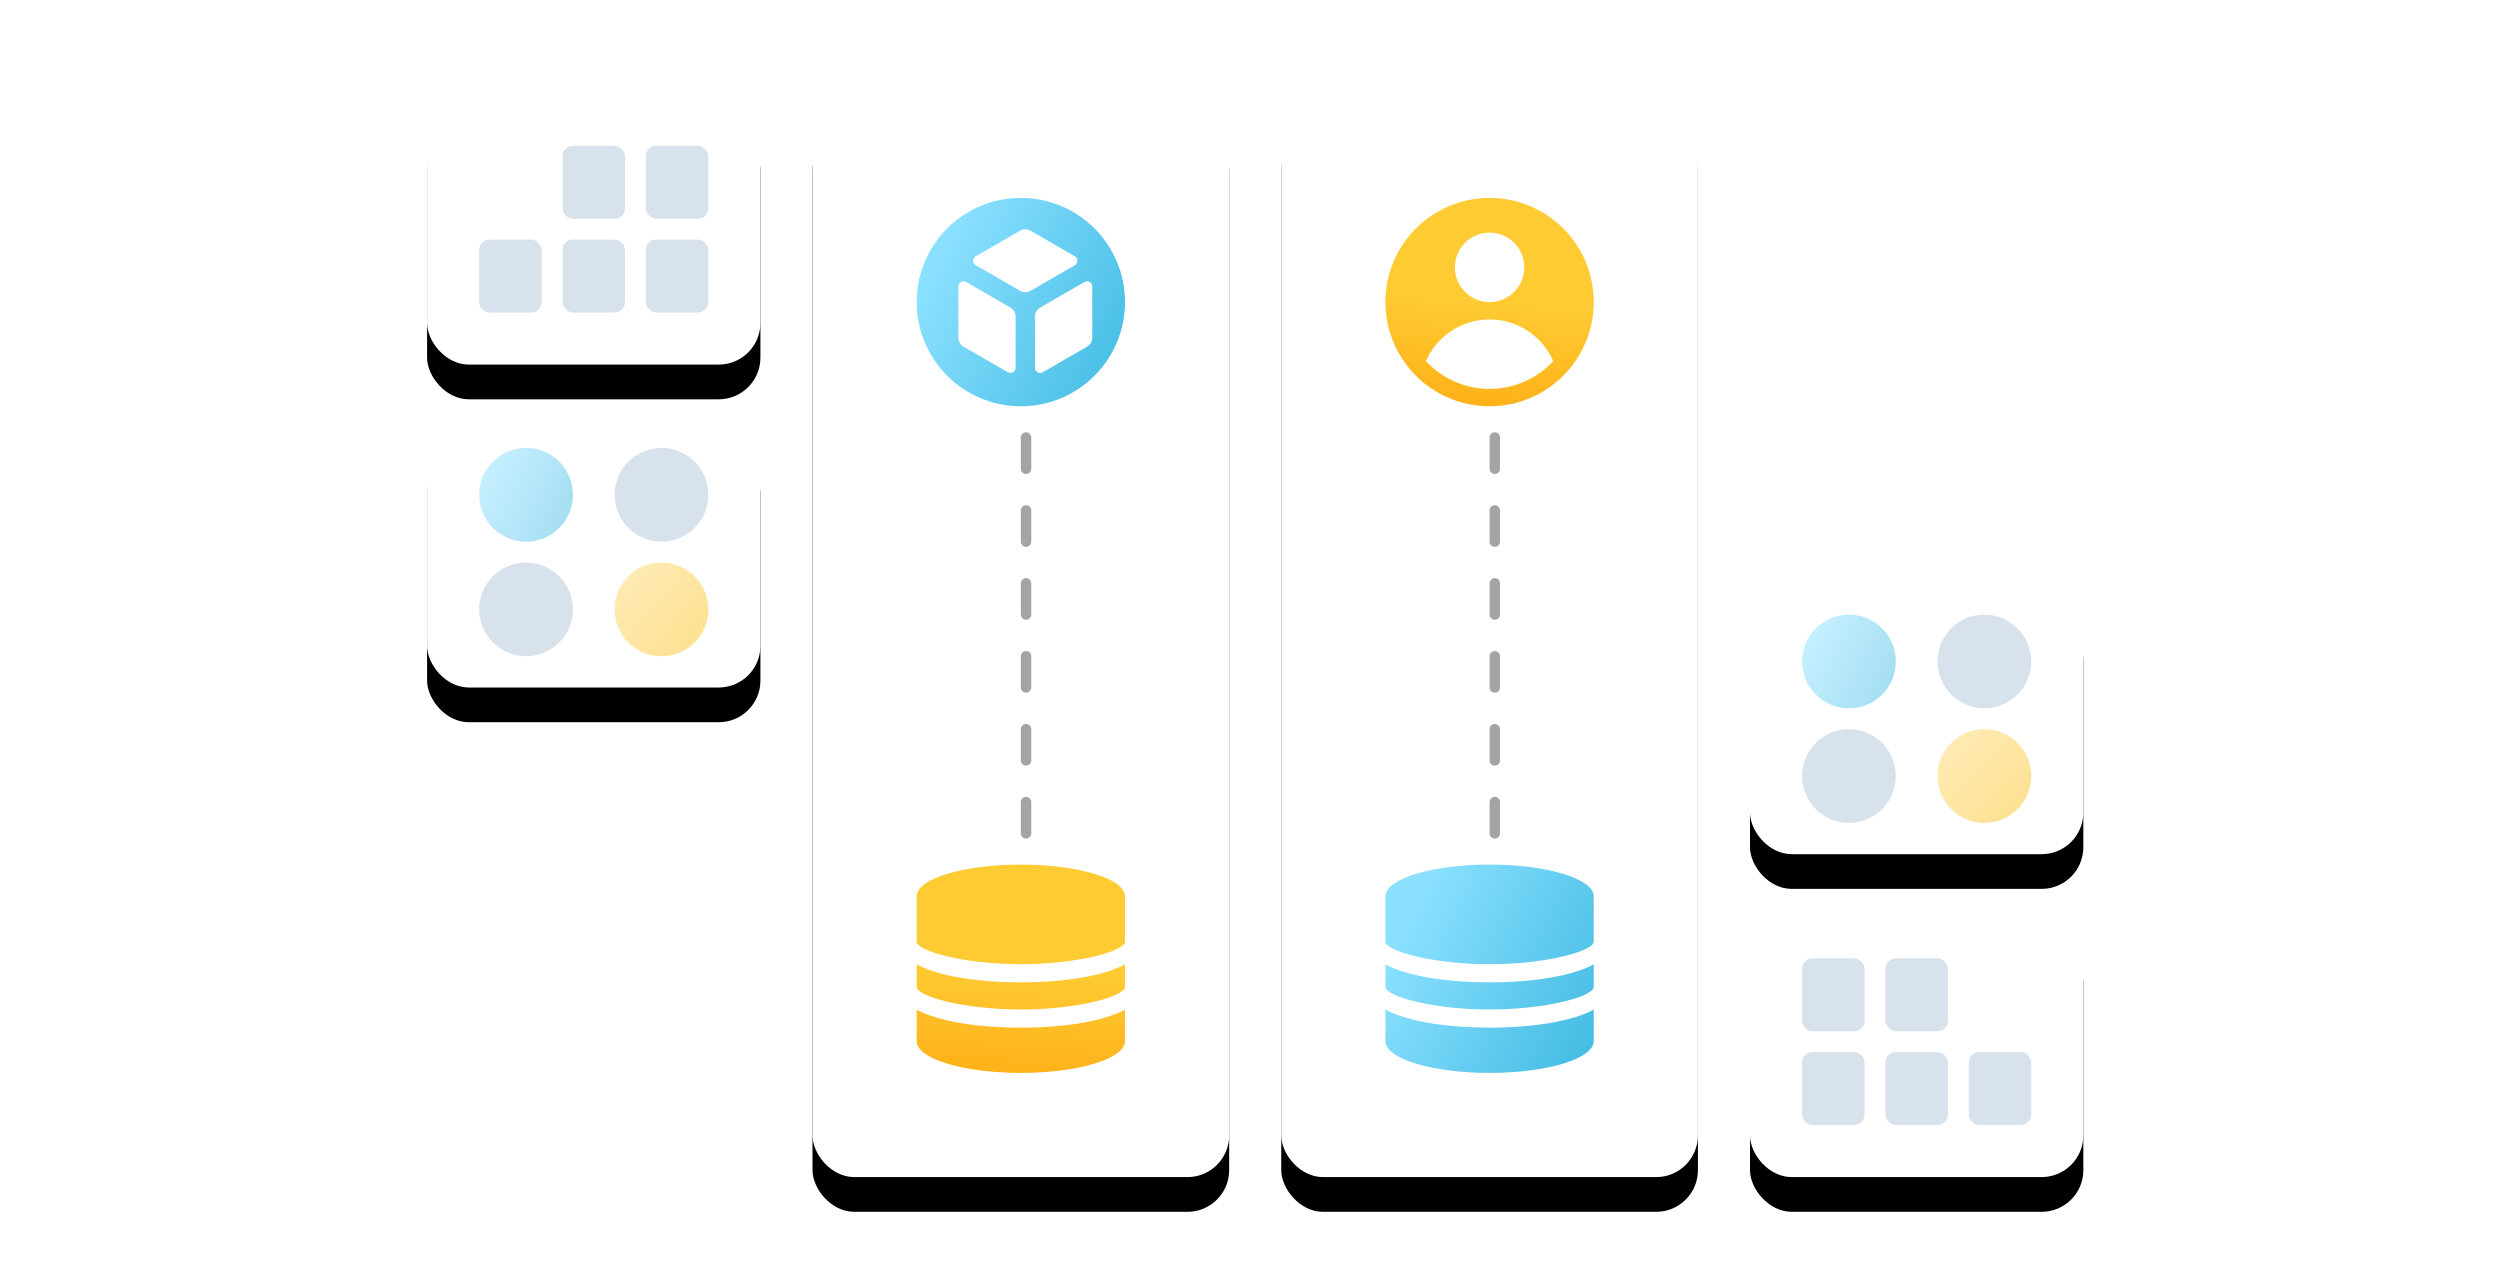 <?xml version="1.0" encoding="UTF-8"?>
<svg width="216px" height="110px" viewBox="0 0 216 110" version="1.1" xmlns="http://www.w3.org/2000/svg" xmlns:xlink="http://www.w3.org/1999/xlink">
    <!-- Generator: Sketch 58 (84663) - https://sketch.com -->
    <title>characteristic/deploy-img1</title>
    <desc>Created with Sketch.</desc>
    <defs>
        <rect id="path-1" x="33.3" y="0" width="36" height="93.6" rx="3.6"></rect>
        <filter x="-20.8%" y="-4.8%" width="141.7%" height="116.0%" filterUnits="objectBoundingBox" id="filter-2">
            <feOffset dx="0" dy="3" in="SourceAlpha" result="shadowOffsetOuter1"></feOffset>
            <feGaussianBlur stdDeviation="2" in="shadowOffsetOuter1" result="shadowBlurOuter1"></feGaussianBlur>
            <feColorMatrix values="0 0 0 0 0.889   0 0 0 0 0.926   0 0 0 0 1  0 0 0 1 0" type="matrix" in="shadowBlurOuter1"></feColorMatrix>
        </filter>
        <rect id="path-3" x="73.8" y="0" width="36" height="93.6" rx="3.6"></rect>
        <filter x="-20.8%" y="-4.8%" width="141.7%" height="116.0%" filterUnits="objectBoundingBox" id="filter-4">
            <feOffset dx="0" dy="3" in="SourceAlpha" result="shadowOffsetOuter1"></feOffset>
            <feGaussianBlur stdDeviation="2" in="shadowOffsetOuter1" result="shadowBlurOuter1"></feGaussianBlur>
            <feColorMatrix values="0 0 0 0 0.889   0 0 0 0 0.926   0 0 0 0 1  0 0 0 1 0" type="matrix" in="shadowBlurOuter1"></feColorMatrix>
        </filter>
        <rect id="path-5" x="114.3" y="42.3" width="28.8" height="23.4" rx="3.6"></rect>
        <filter x="-26.0%" y="-19.2%" width="152.1%" height="164.1%" filterUnits="objectBoundingBox" id="filter-6">
            <feOffset dx="0" dy="3" in="SourceAlpha" result="shadowOffsetOuter1"></feOffset>
            <feGaussianBlur stdDeviation="2" in="shadowOffsetOuter1" result="shadowBlurOuter1"></feGaussianBlur>
            <feColorMatrix values="0 0 0 0 0.889   0 0 0 0 0.926   0 0 0 0 1  0 0 0 1 0" type="matrix" in="shadowBlurOuter1"></feColorMatrix>
        </filter>
        <rect id="path-7" x="114.3" y="70.2" width="28.8" height="23.4" rx="3.6"></rect>
        <filter x="-26.0%" y="-19.2%" width="152.1%" height="164.1%" filterUnits="objectBoundingBox" id="filter-8">
            <feOffset dx="0" dy="3" in="SourceAlpha" result="shadowOffsetOuter1"></feOffset>
            <feGaussianBlur stdDeviation="2" in="shadowOffsetOuter1" result="shadowBlurOuter1"></feGaussianBlur>
            <feColorMatrix values="0 0 0 0 0.889   0 0 0 0 0.926   0 0 0 0 1  0 0 0 1 0" type="matrix" in="shadowBlurOuter1"></feColorMatrix>
        </filter>
        <rect id="path-9" x="0" y="0" width="28.8" height="23.4" rx="3.6"></rect>
        <filter x="-26.0%" y="-19.2%" width="152.1%" height="164.1%" filterUnits="objectBoundingBox" id="filter-10">
            <feOffset dx="0" dy="3" in="SourceAlpha" result="shadowOffsetOuter1"></feOffset>
            <feGaussianBlur stdDeviation="2" in="shadowOffsetOuter1" result="shadowBlurOuter1"></feGaussianBlur>
            <feColorMatrix values="0 0 0 0 0.889   0 0 0 0 0.926   0 0 0 0 1  0 0 0 1 0" type="matrix" in="shadowBlurOuter1"></feColorMatrix>
        </filter>
        <rect id="path-11" x="0" y="27.9" width="28.8" height="23.4" rx="3.6"></rect>
        <filter x="-26.0%" y="-19.2%" width="152.1%" height="164.1%" filterUnits="objectBoundingBox" id="filter-12">
            <feOffset dx="0" dy="3" in="SourceAlpha" result="shadowOffsetOuter1"></feOffset>
            <feGaussianBlur stdDeviation="2" in="shadowOffsetOuter1" result="shadowBlurOuter1"></feGaussianBlur>
            <feColorMatrix values="0 0 0 0 0.889   0 0 0 0 0.926   0 0 0 0 1  0 0 0 1 0" type="matrix" in="shadowBlurOuter1"></feColorMatrix>
        </filter>
        <linearGradient x1="0%" y1="50%" x2="100%" y2="99.997%" id="linearGradient-13">
            <stop stop-color="#8AE0FF" offset="0%"></stop>
            <stop stop-color="#40BAE2" offset="100%"></stop>
        </linearGradient>
        <linearGradient x1="56.201%" y1="50%" x2="50%" y2="131.943%" id="linearGradient-14">
            <stop stop-color="#FFCB33" offset="0%"></stop>
            <stop stop-color="#FFA109" offset="100%"></stop>
        </linearGradient>
        <linearGradient x1="56.201%" y1="50%" x2="50%" y2="131.948%" id="linearGradient-15">
            <stop stop-color="#FFCB33" offset="0%"></stop>
            <stop stop-color="#FFA109" offset="100%"></stop>
        </linearGradient>
        <linearGradient x1="0%" y1="50%" x2="100%" y2="100%" id="linearGradient-16">
            <stop stop-color="#8AE0FF" offset="0%"></stop>
            <stop stop-color="#40BAE2" offset="100%"></stop>
        </linearGradient>
        <linearGradient x1="0%" y1="0%" x2="112.753%" y2="106.887%" id="linearGradient-17">
            <stop stop-color="#FFDA74" offset="0%"></stop>
            <stop stop-color="#FCBD12" offset="100%"></stop>
        </linearGradient>
    </defs>
    <g id="融合中台" stroke="none" stroke-width="1" fill="none" fill-rule="evenodd">
        <g id="能效中台补充" transform="translate(-302, -1534)">
            <g id="characteristic/deploy-img1" transform="translate(302, 1534)">
                <rect id="矩形备份-110" fill="#FFFFFF" opacity="0.01" x="0" y="0" width="216" height="109.8"></rect>
                <g id="编组-48" transform="translate(36.9, 8.1)">
                    <g id="矩形备份-159">
                        <use fill="black" fill-opacity="1" filter="url(#filter-2)" xlink:href="#path-1"></use>
                        <use fill="#FFFFFF" fill-rule="evenodd" xlink:href="#path-1"></use>
                    </g>
                    <g id="矩形备份-199">
                        <use fill="black" fill-opacity="1" filter="url(#filter-4)" xlink:href="#path-3"></use>
                        <use fill="#FFFFFF" fill-rule="evenodd" xlink:href="#path-3"></use>
                    </g>
                    <g id="矩形备份-210">
                        <use fill="black" fill-opacity="1" filter="url(#filter-6)" xlink:href="#path-5"></use>
                        <use fill="#FFFFFF" fill-rule="evenodd" xlink:href="#path-5"></use>
                    </g>
                    <g id="矩形备份-213">
                        <use fill="black" fill-opacity="1" filter="url(#filter-8)" xlink:href="#path-7"></use>
                        <use fill="#FFFFFF" fill-rule="evenodd" xlink:href="#path-7"></use>
                    </g>
                    <g id="矩形备份-214">
                        <use fill="black" fill-opacity="1" filter="url(#filter-10)" xlink:href="#path-9"></use>
                        <use fill="#FFFFFF" fill-rule="evenodd" xlink:href="#path-9"></use>
                    </g>
                    <g id="矩形备份-215">
                        <use fill="black" fill-opacity="1" filter="url(#filter-12)" xlink:href="#path-11"></use>
                        <use fill="#FFFFFF" fill-rule="evenodd" xlink:href="#path-11"></use>
                    </g>
                    <path d="M100.8,79.134 L100.799,81.86 C100.799,83.373 96.77,84.599 91.8,84.599 C86.92,84.599 82.947,83.417 82.804,81.943 L82.8,81.86 L82.8,79.134 C84.652,80.131 87.972,80.687 91.8,80.687 C95.628,80.687 98.948,80.131 100.8,79.134 Z M100.8,75.221 L100.799,77.165 C100.799,77.98 96.724,79.121 91.8,79.121 C86.876,79.121 82.8,77.98 82.8,77.165 L82.8,75.221 C84.652,76.218 87.972,76.774 91.8,76.774 C95.628,76.774 98.948,76.218 100.8,75.221 Z M91.8,66.6 C96.77,66.6 100.799,67.826 100.799,69.339 L100.799,73.252 C100.799,74.067 96.724,75.208 91.8,75.208 C86.876,75.208 82.8,74.067 82.8,73.252 L82.8,69.339 L82.804,69.257 C82.947,67.782 86.92,66.6 91.8,66.6 Z" id="形状" fill="url(#linearGradient-13)"></path>
                    <path d="M60.3,79.134 L60.299,81.86 C60.299,83.373 56.27,84.599 51.3,84.599 C46.42,84.599 42.447,83.417 42.304,81.943 L42.3,81.86 L42.3,79.134 C44.152,80.131 47.472,80.687 51.3,80.687 C55.128,80.687 58.448,80.131 60.3,79.134 Z M60.3,75.221 L60.299,77.165 C60.299,77.98 56.224,79.121 51.3,79.121 C46.376,79.121 42.3,77.98 42.3,77.165 L42.3,75.221 C44.152,76.218 47.472,76.774 51.3,76.774 C55.128,76.774 58.448,76.218 60.3,75.221 Z M51.3,66.6 C56.27,66.6 60.299,67.826 60.299,69.339 L60.299,73.252 C60.299,74.067 56.224,75.208 51.3,75.208 C46.376,75.208 42.3,74.067 42.3,73.252 L42.3,69.339 L42.304,69.257 C42.447,67.782 46.42,66.6 51.3,66.6 Z" id="形状备份-8" fill="url(#linearGradient-14)"></path>
                    <circle id="椭圆形备份-77" fill="url(#linearGradient-15)" cx="91.8" cy="18" r="9"></circle>
                    <circle id="椭圆形备份-78" fill="url(#linearGradient-16)" cx="51.3" cy="18" r="9"></circle>
                    <path d="M51.75,29.7 L51.75,63.9" id="路径-40" stroke="#A4A4A4" stroke-width="0.9" stroke-linecap="round" stroke-linejoin="round" stroke-dasharray="2.7,3.6"></path>
                    <path d="M92.25,29.7 L92.25,63.9" id="路径-40备份" stroke="#A4A4A4" stroke-width="0.9" stroke-linecap="round" stroke-linejoin="round" stroke-dasharray="2.7,3.6"></path>
                    <path d="M91.8,19.5 C94.26,19.5 96.374,20.98 97.3,23.098 C95.93,24.576 93.973,25.5 91.8,25.5 C89.627,25.5 87.67,24.576 86.3,23.099 C87.226,20.98 89.34,19.5 91.8,19.5 Z" id="形状结合" fill="#FFFFFF"></path>
                    <circle id="椭圆形" fill="#FFFFFF" cx="91.8" cy="15" r="3"></circle>
                    <path d="M46.575,16.264 L50.4,18.473 C50.679,18.634 50.85,18.931 50.85,19.253 L50.85,23.67 C50.85,23.919 50.649,24.12 50.4,24.12 C50.321,24.12 50.244,24.099 50.175,24.06 L46.35,21.851 C46.072,21.69 45.9,21.393 45.9,21.072 L45.9,16.654 C45.9,16.406 46.101,16.204 46.35,16.204 C46.429,16.204 46.507,16.225 46.575,16.264 Z M57.47,16.655 L57.471,21.072 C57.471,21.393 57.299,21.69 57.021,21.851 L53.195,24.06 C52.98,24.184 52.705,24.111 52.581,23.895 C52.541,23.827 52.52,23.749 52.52,23.67 L52.52,19.253 C52.52,18.931 52.692,18.634 52.97,18.473 L56.796,16.265 C57.011,16.141 57.286,16.215 57.41,16.43 C57.45,16.498 57.47,16.576 57.47,16.655 Z M52.136,11.831 L55.96,14.039 C56.175,14.163 56.249,14.438 56.124,14.653 C56.085,14.722 56.028,14.779 55.96,14.818 L52.136,17.027 C51.857,17.188 51.514,17.188 51.235,17.027 L47.411,14.818 C47.196,14.694 47.122,14.419 47.246,14.203 C47.286,14.135 47.342,14.078 47.411,14.039 L51.235,11.831 C51.514,11.67 51.857,11.67 52.136,11.831 Z" id="形状" fill="#FFFFFF"></path>
                    <rect id="矩形备份-217" fill="#D8E2EC" x="118.8" y="74.7" width="5.4" height="6.3" rx="0.9"></rect>
                    <rect id="矩形备份-218" fill="#D8E2EC" x="118.8" y="82.8" width="5.4" height="6.3" rx="0.9"></rect>
                    <rect id="矩形备份-224" fill="#D8E2EC" x="4.5" y="12.6" width="5.4" height="6.3" rx="0.9"></rect>
                    <rect id="矩形备份-219" fill="#D8E2EC" x="126" y="74.7" width="5.4" height="6.3" rx="0.9"></rect>
                    <rect id="矩形备份-225" fill="#D8E2EC" x="11.7" y="4.5" width="5.4" height="6.3" rx="0.9"></rect>
                    <rect id="矩形备份-220" fill="#D8E2EC" x="126" y="82.8" width="5.4" height="6.3" rx="0.9"></rect>
                    <rect id="矩形备份-226" fill="#D8E2EC" x="11.7" y="12.6" width="5.4" height="6.3" rx="0.9"></rect>
                    <rect id="矩形备份-227" fill="#D8E2EC" x="18.9" y="4.5" width="5.4" height="6.3" rx="0.9"></rect>
                    <rect id="矩形备份-222" fill="#D8E2EC" x="133.2" y="82.8" width="5.4" height="6.3" rx="0.9"></rect>
                    <rect id="矩形备份-228" fill="#D8E2EC" x="18.9" y="12.6" width="5.4" height="6.3" rx="0.9"></rect>
                    <circle id="椭圆形" fill="url(#linearGradient-16)" opacity="0.5" cx="8.55" cy="34.65" r="4.05"></circle>
                    <circle id="椭圆形备份-88" fill="url(#linearGradient-16)" opacity="0.5" cx="122.85" cy="49.05" r="4.05"></circle>
                    <circle id="椭圆形备份-86" fill="#D8E2EC" cx="8.55" cy="44.55" r="4.05"></circle>
                    <circle id="椭圆形备份-89" fill="#D8E2EC" cx="122.85" cy="58.95" r="4.05"></circle>
                    <circle id="椭圆形备份-85" fill="#D8E2EC" cx="20.25" cy="34.65" r="4.05"></circle>
                    <circle id="椭圆形备份-90" fill="#D8E2EC" cx="134.55" cy="49.05" r="4.05"></circle>
                    <circle id="椭圆形备份-87" fill="url(#linearGradient-17)" opacity="0.5" cx="20.25" cy="44.55" r="4.05"></circle>
                    <circle id="椭圆形备份-91" fill="url(#linearGradient-17)" opacity="0.5" cx="134.55" cy="58.95" r="4.05"></circle>
                </g>
            </g>
        </g>
    </g>
</svg>